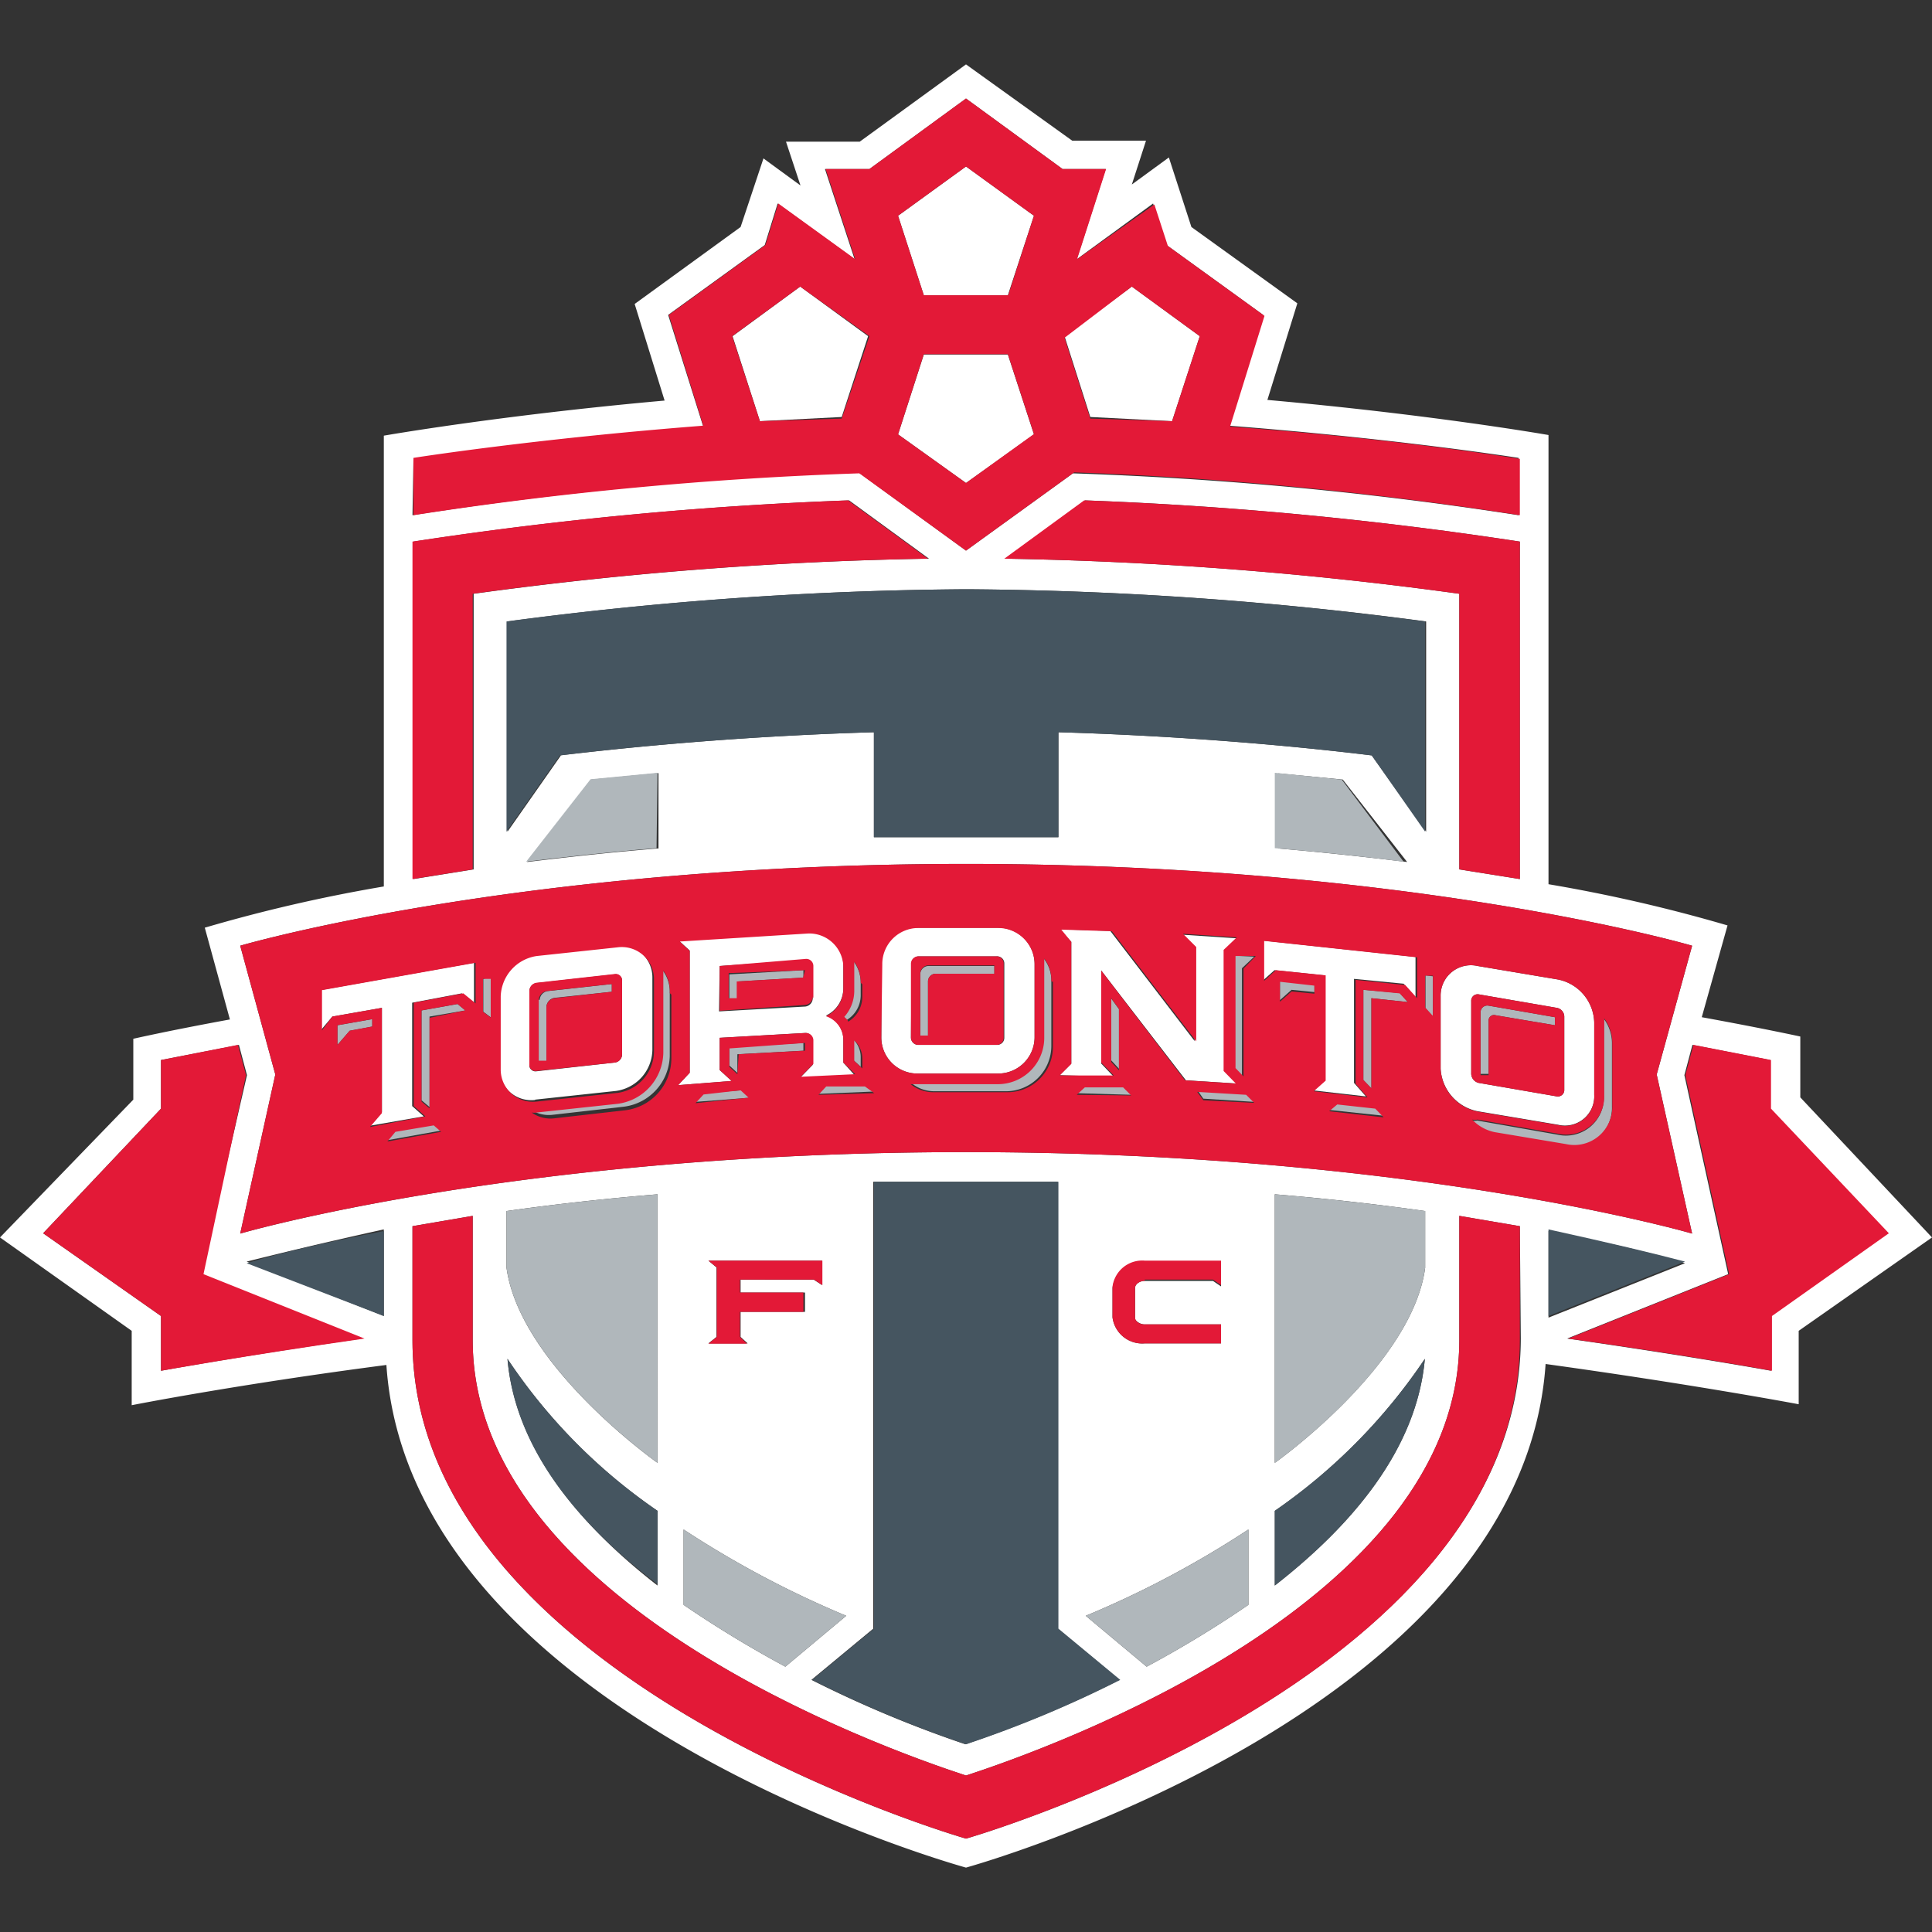 <?xml version="1.0" encoding="iso-8859-1"?>
<svg xmlns="http://www.w3.org/2000/svg" width="60" height="60" viewBox="0 0 60 60"><rect x="0" y="0" width="60" height="60" fill="#333333" stroke="none"/><defs><style>.cls-1{fill:#fff;}.cls-2{fill:#b0b7bb;}.cls-3{fill:#e31937;}.cls-4{fill:#455560;}</style></defs><g id="Toronto_FC" data-name="Toronto FC"><path class="cls-1" d="M55.91,34.08V32.19s-1.14-.25-3.06-.6l.8-2.85a48.55,48.55,0,0,0-5.56-1.28V13.51s-3.58-.63-8.73-1.09l.93-3L37,7.05l-.7-2.16-1.15.84.44-1.36H33.3L30,2l-3.3,2.4H24.41l.45,1.36-1.15-.84L23,7.05,19.71,9.44l.93,3c-5.14.46-8.72,1.09-8.72,1.09v14a48.55,48.55,0,0,0-5.56,1.28l.78,2.85c-1.91.35-3,.6-3,.6v1.89L0,38.43l4.09,2.9v2.31S7.32,43,12,42.39C12.73,53.27,30,58,30,58s17.26-4.76,18-15.64c4.63.64,7.86,1.25,7.86,1.25V41.33L60,38.43M20.42,26.35c-1.47.12-2.82.27-4.05.42l2-2.56,2.08-.2v2.34Zm-3-2.89-1.66,2.37V19.3a112.87,112.87,0,0,1,14.27-1,112.55,112.55,0,0,1,14.26,1v6.53L42.6,23.46c-2.53-.31-6-.61-9.73-.72V26c-.94,0-1.89,0-2.87,0s-1.94,0-2.86,0V22.74C23.36,22.85,20,23.15,17.39,23.46Zm22.2.55,2.08.2,2,2.56c-1.23-.15-2.6-.3-4-.42V24Zm-8.4-6.66,2.48-1.81A117.85,117.85,0,0,1,47.2,16.82V27.3L45.32,27V18.44A117.33,117.33,0,0,0,31.19,17.35Zm-18.38-3.1s3.74-.62,9-1L20.75,9.78l3-2.17.4-1.29,2.39,1.73-.92-2.8H27l3-2.19,3,2.19h1.34l-.9,2.8,2.37-1.73.42,1.29,3,2.17-1.07,3.44c5.29.41,9,1,9,1V16a116,116,0,0,0-13.84-1.3L30,17.1l-3.34-2.43A115.76,115.76,0,0,0,12.81,16Zm0,2.57a117.85,117.85,0,0,1,13.53-1.28l2.48,1.81a117.73,117.73,0,0,0-14.14,1.09V27l-1.87.3ZM30,26.83c13.9,0,22.55,2.54,22.55,2.54l-1.1,4,1.1,4.94S43.9,35.78,30,35.78,7.46,38.31,7.46,38.31l1.09-4.94-1.09-4S16.1,26.83,30,26.83Zm18.09,11.4c1.87.36,3.29.7,4.24,1l-4.24,1.69Zm-12.54,2.9h2.37v.59H35.55a.93.93,0,0,1-1-.81V40a.93.93,0,0,1,1-.81h2.37v.76l-.25-.17H35.55c-.17,0-.3.11-.3.22v.95C35.25,41,35.38,41.13,35.55,41.13Zm3.22,6.37v2.34a33.72,33.72,0,0,1-3.16,1.92l-1.89-1.58A30.37,30.37,0,0,0,38.77,47.5Zm-4,4.67a35.52,35.52,0,0,1-4.79,2,36.64,36.64,0,0,1-4.78-2l1.92-1.59V36.7c.92,0,1.87,0,2.86,0s1.93,0,2.87,0V50.58ZM15.73,39.37V37.61c1.41-.2,3-.38,4.69-.52v8.34S16.15,42.42,15.73,39.37Zm4.69,7.55v2.32C18,47.36,16,45,15.76,42.2A17.43,17.43,0,0,0,20.42,46.92ZM25,40.14v.6H23v.78l.22.2H22l.25-.2V39.36L22,39.15h3.53v.76l-.26-.17H23v.4ZM21.23,47.5a30.78,30.78,0,0,0,5.05,2.68l-1.89,1.58a35.07,35.07,0,0,1-3.16-1.92V47.5Zm18.36-.58a17.74,17.74,0,0,0,4.66-4.72C44,45,42,47.36,39.59,49.24Zm0-1.49V37.09c1.7.14,3.26.32,4.67.52v1.76C43.85,42.42,39.59,45.43,39.59,45.43ZM11.92,40.87,7.66,39.18c1-.25,2.4-.59,4.26-1ZM5,42.57v-1.7L1.34,38.3,5,34.43V32.92l2.42-.47.25.94L6.25,39.57l5,2C7.52,42.11,5,42.57,5,42.57Zm42.23-1C47.2,52.17,30,57.1,30,57.1S12.81,52.17,12.81,41.62V38.08l1.87-.32v3.86c0,8.1,12.62,12.64,15.32,13.52,2.71-.88,15.32-5.42,15.32-13.52V37.76l1.88.32ZM55,40.87v1.7s-2.55-.46-6.33-1l5-2-1.36-6.18.25-.94,2.41.47v1.51l3.63,3.87Z"/><polyline class="cls-1" points="24.85 8.9 22.75 10.44 23.6 13.08 26.14 12.95 26.96 10.44"/><polyline class="cls-1" points="31.3 9.17 32.11 6.7 30 5.17 27.89 6.7 28.69 9.17"/><polyline class="cls-1" points="36.4 13.08 37.26 10.44 35.15 8.9 33.06 10.44 33.86 12.95"/><polyline class="cls-1" points="32.11 13.49 31.3 11.01 28.69 11.01 27.89 13.49 30 15"/><path class="cls-1" d="M28.48,33.34H31a1.13,1.13,0,0,0,1.13-1.12V29.94A1.13,1.13,0,0,0,31,28.81h-2.5a1.12,1.12,0,0,0-1.13,1.13v2.28a1.12,1.12,0,0,0,1.13,1.12m-.19-3.42a.23.23,0,0,1,.22-.22h2.43a.22.22,0,0,1,.23.22v2.31a.22.22,0,0,1-.23.22H28.51a.23.23,0,0,1-.22-.22Z"/><path class="cls-1" d="M45.89,34.51l2.5.42A.91.91,0,0,0,49.51,34V31.75a1.4,1.4,0,0,0-1.12-1.33L45.89,30a.94.94,0,0,0-1.15.92v2.27a1.43,1.43,0,0,0,1.15,1.32m-.2-3.42a.2.2,0,0,1,.23-.21l2.43.42a.28.28,0,0,1,.23.27v2.27a.2.2,0,0,1-.23.21l-2.43-.42a.3.3,0,0,1-.23-.28Z"/><path class="cls-1" d="M16.62,34.15l2.51-.27a1.31,1.31,0,0,0,1.13-1.27V30.36a1,1,0,0,0-1.13-1l-2.51.27A1.31,1.31,0,0,0,15.5,30.9v2.26a1,1,0,0,0,1.12,1m-.18-3.37a.26.26,0,0,1,.22-.26l2.42-.27a.2.2,0,0,1,.24.21v2.28a.26.26,0,0,1-.24.25l-2.42.27a.19.19,0,0,1-.22-.2Z"/><polyline class="cls-1" points="11.86 31.3 11.86 34.53 11.49 34.96 13.16 34.67 12.8 34.35 12.8 31.14 14.34 30.85 14.72 31.16 14.72 29.9 9.95 30.75 9.95 32.01 10.32 31.57"/><polyline class="cls-1" points="41.12 30.29 41.12 33.53 40.75 33.86 42.42 34.05 42.05 33.63 42.05 30.4 43.59 30.55 43.96 30.97 43.96 29.72 39.21 29.21 39.21 30.46 39.58 30.13"/><polyline class="cls-1" points="32.91 33.39 34.59 33.44 34.2 33.03 34.2 30.14 36.83 33.55 38.41 33.65 38.03 33.26 38.03 29.5 38.41 29.14 36.74 29.03 37.1 29.41 37.1 32.33 34.48 28.91 32.91 28.86 33.27 29.25 33.27 33.03"/><path class="cls-1" d="M21.06,33.7l1.66-.13-.37-.34v-1L25,32.08a.23.23,0,0,1,.24.22v.77l-.39.4,1.69-.08L26.19,33v-.71a.78.78,0,0,0-.54-.75.94.94,0,0,0,.54-.83V30a1.06,1.06,0,0,0-1.14-1.07l-4,.25.37.34v3.79M22.35,30,25,29.82a.22.22,0,0,1,.24.22V31a.26.26,0,0,1-.24.26l-2.67.15Z"/><path class="cls-2" d="M20.42,24l-2.08.2-2,2.56c1.24-.15,2.58-.3,4.05-.42"/><path class="cls-2" d="M15.73,39.37c.42,3.05,4.69,6.06,4.69,6.06V37.09c-1.7.14-3.28.32-4.69.52"/><path class="cls-2" d="M21.23,49.84a35.07,35.07,0,0,0,3.16,1.92l1.89-1.58a30.78,30.78,0,0,1-5.05-2.68"/><path class="cls-2" d="M41.67,24.21,39.59,24v2.34c1.45.12,2.82.27,4,.42"/><path class="cls-2" d="M39.59,45.43s4.26-3,4.67-6.06V37.61c-1.41-.2-3-.38-4.67-.52"/><path class="cls-2" d="M35.61,51.76a33.72,33.72,0,0,0,3.16-1.92V47.5a30.37,30.37,0,0,1-5.05,2.68"/><path class="cls-2" d="M28.82,30.47a.24.24,0,0,1,.25-.23h1.81V30H28.82a.26.26,0,0,0-.24.25v1.93h.24"/><path class="cls-2" d="M32.41,29.94v2.28A1.44,1.44,0,0,1,31,33.64H28.31a1.12,1.12,0,0,0,.72.25h2.2a1.41,1.41,0,0,0,1.42-1.43v-2a1.1,1.1,0,0,0-.25-.71c0,.06,0,.11,0,.17"/><path class="cls-2" d="M46.23,31.71a.17.17,0,0,1,.22-.18l1.84.31v-.25l-2.07-.36a.21.21,0,0,0-.24.2v1.92l.25,0"/><path class="cls-2" d="M49.81,31.63c0,.05,0,.11,0,.16v2.26a1.18,1.18,0,0,1-1.43,1.19l-2.5-.44a.47.47,0,0,1-.17,0,1.33,1.33,0,0,0,.7.39l2.21.37a1.18,1.18,0,0,0,1.44-1.19V32.38a1.26,1.26,0,0,0-.26-.75"/><path class="cls-2" d="M16.73,31.05V33l.24,0V31.26a.3.3,0,0,1,.24-.27L19,30.8v-.24L17,30.78a.3.3,0,0,0-.24.27"/><path class="cls-2" d="M20.55,30.34v2.25a1.63,1.63,0,0,1-1.42,1.58l-2.51.27a.41.41,0,0,1-.16,0,1,1,0,0,0,.71.18l2.2-.25A1.63,1.63,0,0,0,20.8,32.8v-2a1.09,1.09,0,0,0-.25-.7v.2"/><polyline class="cls-2" points="10.48 32.45 10.86 32.01 11.56 31.88 11.56 31.65 10.48 31.84"/><polyline class="cls-2" points="13.09 31.38 13.09 34.17 13.34 34.38 13.34 31.57 14.45 31.38 14.21 31.18"/><polyline class="cls-2" points="15.01 31.42 15.25 31.6 15.25 30.35 15.01 30.4"/><polyline class="cls-2" points="12.28 35.11 12.03 35.41 13.7 35.11 13.47 34.91"/><polyline class="cls-2" points="40.11 30.74 40.82 30.81 40.82 30.55 39.75 30.44 39.75 31.06"/><polyline class="cls-2" points="43.47 30.84 42.34 30.74 42.34 33.54 42.59 33.8 42.59 31 43.72 31.12"/><polyline class="cls-2" points="44.27 31.31 44.5 31.57 44.5 30.32 44.27 30.29"/><polyline class="cls-2" points="41.28 34.47 42.97 34.65 42.71 34.38 41.53 34.25"/><polyline class="cls-2" points="37.19 33.86 37.37 34.12 38.95 34.22 38.7 33.97"/><polyline class="cls-2" points="38.32 33.16 38.57 33.42 38.57 30.07 38.95 29.71 38.32 29.68"/><polyline class="cls-2" points="34.88 33.75 33.69 33.72 33.44 33.95 35.13 34"/><polyline class="cls-2" points="34.75 31.34 34.51 31.01 34.51 32.93 34.75 33.19"/><path class="cls-2" d="M26.73,33.13v-.29a.77.77,0,0,0-.25-.58v.64"/><polyline class="cls-2" points="22.9 32.74 24.95 32.63 24.95 32.39 22.65 32.52 22.65 33.09 22.9 33.32"/><polyline class="cls-2" points="23.03 33.86 21.85 33.95 21.6 34.22 23.28 34.09"/><path class="cls-2" d="M26.17,31.53s.08.1.12.15a.9.9,0,0,0,.44-.76v-.4a1.1,1.1,0,0,0-.25-.7v.92a1.22,1.22,0,0,1-.31.79"/><polyline class="cls-2" points="22.9 30.48 24.95 30.36 24.95 30.13 22.65 30.26 22.65 31.04 22.9 31.02"/><polyline class="cls-2" points="25.66 33.71 25.42 33.97 27.11 33.9 26.86 33.68"/><path class="cls-3" d="M55,34.43V32.92l-2.41-.47-.25.94,1.36,6.18-5,2c3.78.53,6.33,1,6.33,1v-1.7l3.63-2.57"/><path class="cls-3" d="M7.64,33.39l-.25-.94L5,32.92v1.51L1.34,38.3,5,40.87v1.7s2.55-.46,6.32-1l-5-2"/><path class="cls-3" d="M14.68,18.44a117.73,117.73,0,0,1,14.14-1.09l-2.48-1.81a117.85,117.85,0,0,0-13.53,1.28V27.3l1.87-.3"/><path class="cls-3" d="M47.2,27.3V16.82a117.85,117.85,0,0,0-13.53-1.28l-2.48,1.81a117.33,117.33,0,0,1,14.13,1.09V27l1.88.3"/><path class="cls-3" d="M45.32,41.62c0,8.1-12.61,12.64-15.32,13.52-2.7-.88-15.32-5.42-15.32-13.52V37.76l-1.87.32v3.54C12.81,52.17,30,57.1,30,57.1s17.2-4.93,17.2-15.48V38.08l-1.88-.32"/><path class="cls-3" d="M30,17.1l3.36-2.43A116,116,0,0,1,47.2,16V14.25s-3.73-.62-9-1l1.07-3.44-3-2.17-.42-1.29L33.45,8.05l.9-2.8H33L30,3.06,27,5.25H25.64l.92,2.8L24.17,6.32l-.4,1.29-3,2.17,1.07,3.44c-5.28.41-9,1-9,1V16a115.76,115.76,0,0,1,13.85-1.3M35.15,8.9l2.11,1.54-.86,2.64L33.86,13l-.8-2.51ZM30,5.17,32.11,6.7l-.8,2.47H28.69l-.8-2.47ZM28.69,11H31.3l.81,2.48L30,15l-2.11-1.51ZM23.6,13.08l-.86-2.64L24.85,8.9,27,10.44,26.14,13Z"/><path class="cls-3" d="M45.92,33.63l2.43.42a.2.2,0,0,0,.23-.21V31.57a.28.28,0,0,0-.23-.27l-2.43-.42a.2.2,0,0,0-.23.21v2.26a.3.3,0,0,0,.23.28m.06-2.2a.21.21,0,0,1,.24-.2l2.07.36v.25l-1.84-.31a.17.17,0,0,0-.22.18v1.68l-.25,0Z"/><path class="cls-3" d="M7.46,38.31S16.1,35.78,30,35.78s22.55,2.53,22.55,2.53l-1.1-4.94,1.1-4S43.9,26.83,30,26.83,7.46,29.37,7.46,29.37l1.09,4m1.93-.92v-.61l1.08-.19v.23l-.7.13Zm1.55,3,.25-.3,1.19-.2.23.2Zm1.31-3.84v2.81l-.25-.21V31.38l1.12-.2.24.2Zm8.26,2.65.25-.27L23,33.86l.25.23Zm1.3-.9-.25-.23v-.57L25,32.39v.24l-2.06.11ZM33.44,34l.25-.23,1.19,0,.25.25Zm1.31-.76-.24-.26V31l.24.33Zm2.62.93-.19-.26L38.7,34l.25.25Zm2.38-3.06v-.62l1.07.12v.25l-.71-.07Zm1.53,3.4.25-.21,1.18.13.26.27ZM42.59,31V33.8l-.25-.26v-2.8l1.13.11.25.27Zm7.48,1.39v1.95a1.18,1.18,0,0,1-1.44,1.19l-2.21-.37a1.33,1.33,0,0,1-.7-.39.47.47,0,0,0,.17,0l2.5.44a1.18,1.18,0,0,0,1.43-1.19V31.79c0-.05,0-.11,0-.16A1.26,1.26,0,0,1,50.07,32.38Zm-5.33-1.46A.94.94,0,0,1,45.89,30l2.5.42a1.4,1.4,0,0,1,1.12,1.33V34a.91.91,0,0,1-1.12.94l-2.5-.42a1.43,1.43,0,0,1-1.15-1.32Zm-.48-.63.24,0v1.25l-.24-.26Zm-5-1.08,4.75.51V31l-.37-.41-1.54-.16v3.23l.37.42-1.67-.19.37-.33V30.29l-1.55-.16-.36.33Zm-.64.86v3.35l-.25-.26V29.69l.63,0Zm-5.66-1.21,1.57.05,2.62,3.42V29.41L36.74,29l1.67.11L38,29.5v3.76l.38.39-1.58-.1L34.2,30.14V33l.39.4-1.68,0,.36-.36V29.25Zm-.26,1.62v2a1.41,1.41,0,0,1-1.42,1.43H29a1.12,1.12,0,0,1-.72-.25H31a1.44,1.44,0,0,0,1.43-1.42V29.94c0-.06,0-.11,0-.17A1.1,1.1,0,0,1,32.65,30.48Zm-5.3-.54a1.12,1.12,0,0,1,1.13-1.13H31a1.13,1.13,0,0,1,1.13,1.13v2.28A1.13,1.13,0,0,1,31,33.34h-2.5a1.12,1.12,0,0,1-1.13-1.12Zm-.25,4L25.42,34l.24-.26,1.2,0Zm-.62-1.64a.77.77,0,0,1,.25.58v.29l-.25-.23v-.64Zm.25-1.74v.4a.9.9,0,0,1-.44.76c0-.05-.08-.11-.12-.15a1.22,1.22,0,0,0,.31-.79v-.92A1.1,1.1,0,0,1,26.73,30.52Zm-5.67-1.33,4-.25A1.06,1.06,0,0,1,26.19,30v.73a.94.94,0,0,1-.54.83.78.78,0,0,1,.54.74V33l.37.36-1.69.08.39-.4V32.3a.23.23,0,0,0-.24-.22l-2.67.15v1l.37.34-1.66.13.36-.38V29.53Zm-.26,1.65v2a1.63,1.63,0,0,1-1.43,1.59l-2.2.25a1,1,0,0,1-.71-.18.41.41,0,0,0,.16,0l2.51-.27a1.63,1.63,0,0,0,1.42-1.58V30.14A1.09,1.09,0,0,1,20.8,30.84Zm-5.3.06a1.31,1.31,0,0,1,1.12-1.26l2.51-.27a1,1,0,0,1,1.13,1v2.25a1.31,1.31,0,0,1-1.13,1.27l-2.51.27a1,1,0,0,1-1.12-1ZM15,30.4l.24,0V31.6L15,31.42ZM10,30.75l4.77-.85v1.26l-.38-.31-1.54.29v3.21l.36.32L11.49,35l.37-.43V31.3l-1.54.27L10,32V30.75Z"/><path class="cls-3" d="M25.26,31V30a.22.22,0,0,0-.24-.22L22.35,30v1.39L25,31.21a.26.26,0,0,0,.24-.26m-.3-.59-2.06.12V31l-.25,0v-.78L25,30.13Z"/><path class="cls-3" d="M16.66,33.26,19.08,33a.26.26,0,0,0,.24-.25V30.46a.2.2,0,0,0-.24-.21l-2.42.27a.26.26,0,0,0-.22.26v2.28a.19.19,0,0,0,.22.2m.07-2.21a.3.3,0,0,1,.24-.27L19,30.56v.24L17.21,31a.3.3,0,0,0-.24.27v1.67l-.24,0V31.05Z"/><path class="cls-3" d="M28.51,32.45h2.43a.22.22,0,0,0,.23-.22V29.92a.22.22,0,0,0-.23-.22H28.51a.23.23,0,0,0-.22.22v2.31a.23.23,0,0,0,.22.22m.07-2.22a.26.26,0,0,1,.24-.25h2.06v.26H29.07a.24.24,0,0,0-.25.23v1.69h-.24V30.23Z"/><polyline class="cls-3" points="25.28 39.74 25.54 39.91 25.54 39.15 22 39.15 22.26 39.36 22.26 41.52 22 41.73 23.2 41.73 22.98 41.52 22.98 40.74 24.95 40.74 24.95 40.14 22.98 40.14 22.98 39.74"/><path class="cls-3" d="M35.55,39.74h2.12l.25.17v-.76H35.55a.93.93,0,0,0-1,.81v.95a.93.93,0,0,0,1,.81h2.37v-.59H35.55c-.17,0-.3-.1-.3-.22V40c0-.11.13-.22.3-.22"/><path class="cls-4" d="M48.09,38.23v2.64l4.24-1.69c-.95-.25-2.37-.59-4.24-1"/><path class="cls-4" d="M11.92,40.87V38.23c-1.86.36-3.3.7-4.26,1"/><path class="cls-4" d="M15.76,42.2c.24,2.81,2.22,5.16,4.66,7V46.92a17.43,17.43,0,0,1-4.66-4.72"/><path class="cls-4" d="M39.59,46.92v2.32C42,47.36,44,45,44.25,42.2a17.74,17.74,0,0,1-4.66,4.72"/><path class="cls-4" d="M15.73,19.3v6.53l1.66-2.37c2.56-.31,6-.61,9.75-.72V26c.92,0,1.87,0,2.86,0s1.93,0,2.87,0V22.74c3.77.11,7.2.41,9.73.72l1.66,2.37V19.3a112.55,112.55,0,0,0-14.26-1,112.87,112.87,0,0,0-14.27,1"/><path class="cls-4" d="M32.87,36.7c-.94,0-1.89,0-2.87,0s-1.94,0-2.86,0V50.58l-1.92,1.59a36.64,36.64,0,0,0,4.78,2,35.52,35.52,0,0,0,4.79-2l-1.92-1.59"/></g></svg>
